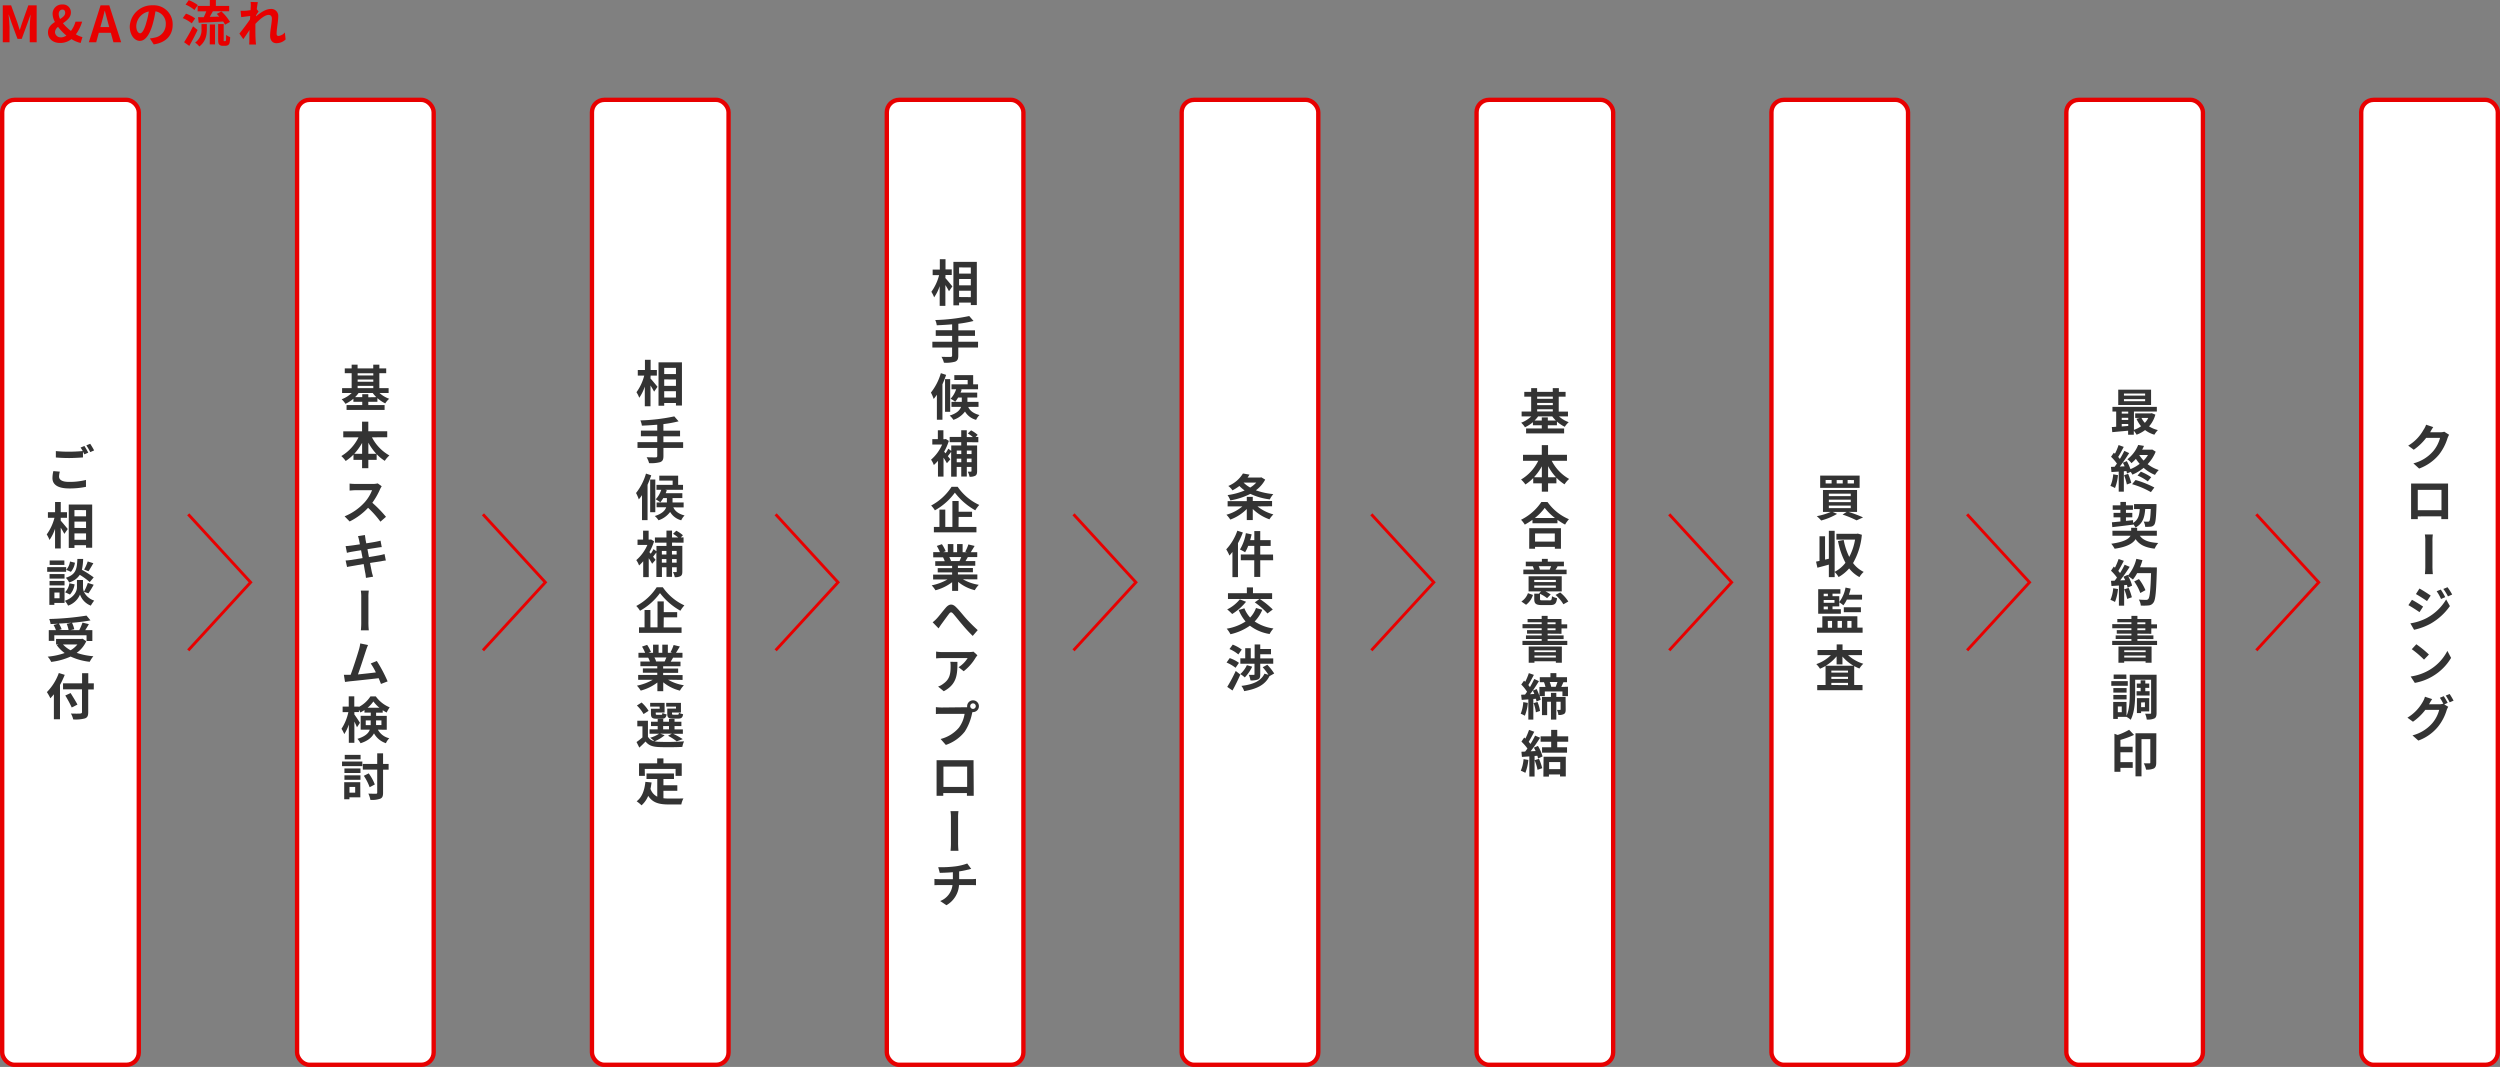 <svg xmlns="http://www.w3.org/2000/svg" width="900.62" height="384.37" viewBox="0 0 900.62 384.37"><rect x="0" y="0" width="900.62" height="384.37" fill="#808080" stroke="none"/><defs><style>.cls-1{fill:#e80000;}.cls-2,.cls-4{fill:none;stroke:#e80000;stroke-miterlimit:10;}.cls-2{stroke-width:1.05px;}.cls-3{fill:#fff;}.cls-4{stroke-width:1.57px;}.cls-5{fill:#333;}</style></defs><title>consulting_ill07</title><g id="レイヤー_2" data-name="レイヤー 2"><g id="レイヤー_1-2" data-name="レイヤー 1"><path class="cls-1" d="M1,1.91H4L6.26,8.14c.29.83.54,1.71.81,2.58h.09C7.45,9.85,7.68,9,8,8.14l2.21-6.23h3V15.23H10.71V9.67c0-1.26.2-3.12.32-4.37H11L9.88,8.43,7.83,14H6.3L4.23,8.43,3.16,5.29H3.09c.13,1.26.34,3.12.34,4.38v5.56H1Z"/><path class="cls-1" d="M29.05,15.48a10.79,10.79,0,0,1-3.31-1.4,6.45,6.45,0,0,1-4.09,1.4c-2.79,0-4.36-1.71-4.36-3.78,0-1.86,1.17-2.94,2.5-3.78A6.29,6.29,0,0,1,18.95,5a3.32,3.32,0,0,1,3.49-3.38,2.82,2.82,0,0,1,3.1,2.9c0,1.76-1.44,2.86-2.86,3.85a16.83,16.83,0,0,0,2.88,2.77A10.06,10.06,0,0,0,27.2,7.8h2.39a14.66,14.66,0,0,1-2.25,4.57,8.09,8.09,0,0,0,2.36,1Zm-7.08-2a3.61,3.61,0,0,0,1.94-.67,18.76,18.76,0,0,1-3-3.12,2.56,2.56,0,0,0-1.1,1.87A2,2,0,0,0,22,13.45Zm-.34-6.63c1-.63,1.85-1.28,1.85-2.25,0-.67-.31-1.15-1-1.15S21.15,4.05,21.15,5A4.15,4.15,0,0,0,21.63,6.82Z"/><path class="cls-1" d="M39.92,11.81H35.6l-.94,3.42H32L36.23,1.91h3.13l4.29,13.32H40.86Zm-.58-2.07-.4-1.46c-.41-1.39-.77-2.92-1.17-4.36h-.07c-.34,1.46-.74,3-1.13,4.36l-.4,1.46Z"/><path class="cls-1" d="M54,13.86c.68-.09,1.19-.18,1.66-.29A4.83,4.83,0,0,0,59.72,8.8,4.42,4.42,0,0,0,56,4.09a38.7,38.7,0,0,1-1.06,4.84c-1.06,3.6-2.61,5.8-4.56,5.8s-3.64-2.18-3.64-5.19A8,8,0,0,1,55,1.91a6.8,6.8,0,0,1,7.2,7c0,3.75-2.3,6.41-6.81,7.09Zm-1.39-5.4a28.6,28.6,0,0,0,1-4.32,5.59,5.59,0,0,0-4.52,5.17c0,1.8.72,2.68,1.39,2.68S51.91,10.88,52.63,8.46Z"/><path class="cls-1" d="M69.08,8.41a14,14,0,0,0-3.24-1.89L67,4.92A12.55,12.55,0,0,1,70.3,6.63Zm2.11,2.39c-.9,1.91-2,4-3,5.74l-1.87-1.33a57.29,57.29,0,0,0,3.22-5.74ZM70.05,3.6a12.39,12.39,0,0,0-3.19-1.94L68,.05a14.25,14.25,0,0,1,3.26,1.78Zm2.54,5.06h1.93v1.75c0,2-.31,4.52-2.72,6.34a6.3,6.3,0,0,0-1.51-1.4,5.6,5.6,0,0,0,2.3-5Zm3-6.52V0h2.18V2.14h4.79V4.05H76.7c-.38.7-.77,1.4-1.13,2C76.64,6.07,77.81,6,79,6c-.31-.32-.61-.67-.9-1l1.66-.88a17.31,17.31,0,0,1,3.1,3.78l-1.8,1a6.65,6.65,0,0,0-.67-1.15c-3.15.2-6.45.34-8.82.45l-.22-2,2.05,0c.31-.65.65-1.4.9-2.11H71.2V2.14Zm0,6.68h1.87V16H75.56Zm5.47,6a.33.33,0,0,0,.23-.07c.07,0,.11-.18.14-.47s0-.9.05-1.71a4.85,4.85,0,0,0,1.44.79,12.63,12.63,0,0,1-.22,2.11,1.35,1.35,0,0,1-.59.81,2.18,2.18,0,0,1-1,.23h-.92A1.77,1.77,0,0,1,79,16.08c-.29-.29-.41-.68-.41-1.89V8.66h2v5.58a1.57,1.57,0,0,0,0,.5.26.26,0,0,0,.2.09Z"/><path class="cls-1" d="M102.89,14.21a4.72,4.72,0,0,1-3.35,1.35c-1.33,0-2.23-1-2.23-2.7,0-1.95.63-4.56.63-6.18,0-.88-.45-1.31-1.19-1.31C95.42,5.37,93.47,7,92,8.61c0,.5,0,1,0,1.44,0,1.46,0,3,.11,4.63,0,.32.09,1,.13,1.37H89.78c0-.38.05-1,.05-1.31,0-1.39,0-2.41.07-3.93-.77,1.13-1.64,2.45-2.25,3.29l-1.41-2c1-1.22,2.81-3.6,3.82-5.1l.07-1.24-3.24.41-.22-2.29c.5,0,.92,0,1.55,0s1.3-.13,2.05-.23c0-.67.07-1.17.07-1.37A9.43,9.43,0,0,0,90.28.7l2.61.07c-.11.5-.25,1.42-.4,2.54l.67.85c-.23.31-.61.88-.92,1.35a2.59,2.59,0,0,1,0,.38c1.4-1.22,3.46-2.65,5.19-2.65a2.5,2.5,0,0,1,2.81,2.63c0,1.85-.59,4.46-.59,6.32,0,.47.23.77.68.77a3.59,3.59,0,0,0,2.29-1.26Z"/><polyline class="cls-2" points="67.81 185.28 90.29 209.78 67.81 234.28"/><polyline class="cls-2" points="173.98 185.28 196.46 209.78 173.98 234.28"/><polyline class="cls-2" points="279.42 185.28 301.9 209.78 279.42 234.28"/><polyline class="cls-2" points="386.73 185.28 409.21 209.78 386.73 234.28"/><polyline class="cls-2" points="494.03 185.28 516.52 209.78 494.03 234.28"/><polyline class="cls-2" points="601.34 185.28 623.82 209.78 601.34 234.28"/><polyline class="cls-2" points="708.65 185.28 731.13 209.78 708.65 234.28"/><polyline class="cls-2" points="812.83 185.28 835.31 209.78 812.83 234.28"/><rect class="cls-3" x="0.79" y="35.97" width="49.21" height="347.62" rx="4.46" ry="4.46"/><rect class="cls-4" x="0.79" y="35.97" width="49.21" height="347.62" rx="4.46" ry="4.46"/><path class="cls-5" d="M21.56,169.91a7.07,7.07,0,0,0-.29,1.76c0,1.1,1,1.93,3.56,1.93a24.33,24.33,0,0,0,6.14-.7l0,2.48a28.74,28.74,0,0,1-6.07.58c-4,0-6-1.33-6-3.73a11.16,11.16,0,0,1,.32-2.52Zm8.84-9.25a27.75,27.75,0,0,1,1.4,2.41l-1.42.61c-.14-.29-.31-.61-.49-1v2.11c-1.22.09-3.38.22-5,.22-1.84,0-3.35-.09-4.77-.2V162.5a44.4,44.4,0,0,0,4.75.22c1.67,0,3.58-.11,4.93-.23a11,11,0,0,0-.77-1.26Zm2.09-.79a26.94,26.94,0,0,1,1.42,2.39l-1.4.61a20.23,20.23,0,0,0-1.41-2.43Z"/><path class="cls-5" d="M21.88,187.58c.63.68,2.16,2.54,2.52,3l-1.22,1.75a25.8,25.8,0,0,0-1.3-2.23v7.49H19.83v-7.11a15.44,15.44,0,0,1-2,4.05,10.57,10.57,0,0,0-1-2,17.52,17.52,0,0,0,2.79-6H17.26v-2h2.58v-3.69h2.05v3.69h2.25v2H21.88Zm11.33-5.83v15.57H31v-.92H26.82v1H24.77V181.75Zm-6.39,2V186H31v-2.23Zm0,4.16v2.29H31v-2.29ZM31,194.46v-2.3H26.82v2.3Z"/><path class="cls-5" d="M23.83,206H17v-1.69h6.84Zm-.58,11.2H19.58v.7h-1.8v-6.14h5.47Zm0-8.75h-5.4v-1.64h5.4Zm-5.4.83h5.4v1.6h-5.4Zm5.35-5.76H17.89v-1.62h5.29Zm-3.6,9.94v2.07h1.85v-2.07Zm10.64-.25a6.15,6.15,0,0,0,3.69,3.15,16.89,16.89,0,0,0-1.22,1.82,6.66,6.66,0,0,1-3.89-4,7.17,7.17,0,0,1-4.29,4,9,9,0,0,0-1.17-1.75c3.44-1.21,4.36-3.57,4.36-4.77v-2.72h2.18v2.72a3.88,3.88,0,0,0,.34,1.51A19.51,19.51,0,0,0,31.64,210l2.11.65a35,35,0,0,1-1.89,3.1Zm-6.79.14A5.76,5.76,0,0,0,25,210.13l1.87.38a6.88,6.88,0,0,1-1.67,3.67Zm8.89-3.66a27,27,0,0,0-3.6-2.61,6.78,6.78,0,0,1-3.85,2.75,5.24,5.24,0,0,0-1.19-1.69c3.75-1.17,4-3.22,4.18-6.79h2.07a19,19,0,0,1-.45,3.92A37.42,37.42,0,0,1,33.75,208ZM27,202.72A6.42,6.42,0,0,1,25.54,206l-1.67-.72a5.82,5.82,0,0,0,1.35-3Zm6.63.18c-.59,1-1.24,2.14-1.75,2.9l-1.58-.61a15.8,15.8,0,0,0,1.3-2.93Z"/><path class="cls-5" d="M31.09,231a10.58,10.58,0,0,1-3.46,4.19,24.55,24.55,0,0,0,6,1.22,10.36,10.36,0,0,0-1.31,2,21.72,21.72,0,0,1-6.88-1.89,23.63,23.63,0,0,1-7,1.93,7.37,7.37,0,0,0-1.26-1.89,25.17,25.17,0,0,0,6.12-1.31,12.1,12.1,0,0,1-2.84-2.83l.59-.25h-.85v-2h9.09l.4-.09Zm-11.52-.13h-2V227h2.58a11.17,11.17,0,0,0-.85-1.85l1.6-.45c-.9.05-1.82.09-2.68.11a6.77,6.77,0,0,0-.49-1.82,100.7,100.7,0,0,0,13.43-1.22l1.44,1.73c-1.95.36-4.27.65-6.66.86a9.45,9.45,0,0,1,.81,2.32l-1.33.32h3.13a20.46,20.46,0,0,0,1.17-2.7l2.29.54c-.41.76-.88,1.49-1.3,2.16h2.56v3.91H31.18v-2.05H19.56Zm6.25-6.55c-1.51.14-3.08.25-4.61.32a10.2,10.2,0,0,1,1,2.05l-.94.27h3.44a10.79,10.79,0,0,0-.68-2.23Zm-3.13,7.85a10.49,10.49,0,0,0,2.74,2.09,8.93,8.93,0,0,0,2.45-2.09Z"/><path class="cls-5" d="M23.32,243.11a33,33,0,0,1-1.71,3.64v12.37h-2.2v-9c-.42.52-.85,1-1.26,1.44a17.48,17.48,0,0,0-1.26-2.23,18.84,18.84,0,0,0,4.3-6.88Zm10.46,5.26h-2v8.17c0,1.39-.32,1.94-1.19,2.27a12.82,12.82,0,0,1-4.21.36,8.51,8.51,0,0,0-.83-2.12c1.39.05,3,.05,3.38,0s.61-.14.61-.54v-8.17H22.71v-2.16h6.86v-3.67h2.23v3.67h2Zm-7.94,6.5a42.15,42.15,0,0,0-2.32-4.32l1.91-.88c.81,1.31,1.93,3.08,2.47,4.16Z"/><rect class="cls-3" x="107.02" y="35.97" width="49.21" height="347.62" rx="4.46" ry="4.46"/><rect class="cls-4" x="107.02" y="35.97" width="49.21" height="347.62" rx="4.46" ry="4.46"/><path class="cls-5" d="M136.7,141.57a10.56,10.56,0,0,0,3.51,2.09,7.36,7.36,0,0,0-1.42,1.66,12.15,12.15,0,0,1-2.83-1.89v1.33h-3.28v1.17h5.87v1.76h-13.7v-1.76h5.65v-1.17h-3.19v-1.12a12.47,12.47,0,0,1-2.86,1.84,8,8,0,0,0-1.37-1.64,10.87,10.87,0,0,0,3.64-2.27h-3.48v-1.75h3.44v-5.37h-2.48v-1.73h2.48v-1.35h2.14v1.35h5.64v-1.35h2.2v1.35h2.47v1.73h-2.47v5.37H140v1.75Zm-1.13,1.5a11.17,11.17,0,0,1-1.3-1.5h-5.08a11.09,11.09,0,0,1-1.28,1.5h2.59V142h2.18v1.12Zm-6.73-8.61v.79h5.64v-.79Zm0,3.06h5.64v-.79h-5.64Zm0,2.3h5.64V139h-5.64Z"/><path class="cls-5" d="M134,157.54a15.73,15.73,0,0,0,6.28,6.54,9.08,9.08,0,0,0-1.66,1.94,14.7,14.7,0,0,1-2.93-2.41v2.05h-3v3h-2.25v-3h-3.1v-1.89a16,16,0,0,1-2.81,2.3,10.59,10.59,0,0,0-1.57-1.78,16,16,0,0,0,6.19-6.75h-5.49v-2.16h6.77V151.9h2.25v3.47h6.82v2.16Zm-3.55,5.94v-3.92a21,21,0,0,1-2.83,3.92Zm5.11,0a20.1,20.1,0,0,1-2.86-4v4Z"/><path class="cls-5" d="M137.51,175.18a9.26,9.26,0,0,0-.61,1.1,26,26,0,0,1-2.77,4.84,45.2,45.2,0,0,1,4.92,5.06l-2,1.75a35.79,35.79,0,0,0-4.45-5,23.06,23.06,0,0,1-6.64,4.93L124.14,186a19.77,19.77,0,0,0,7.24-5.06,14.22,14.22,0,0,0,2.65-4.34h-6c-.74,0-1.71.11-2.09.13v-2.52a19.64,19.64,0,0,0,2.09.13h6.21a7.31,7.31,0,0,0,1.84-.2Z"/><path class="cls-5" d="M139,201.93c-.49,0-1.21.16-1.87.29-.85.13-2.29.34-3.83.59.29,1.44.52,2.65.63,3.19s.31,1.15.47,1.75l-2.56.43c-.09-.65-.13-1.26-.25-1.78s-.31-1.73-.58-3.21l-4.23.74c-.76.13-1.37.23-1.75.34l-.52-2.36a17.28,17.28,0,0,0,1.84-.18l4.27-.67-.54-2.83c-1.57.23-2.94.47-3.48.56s-1.1.23-1.62.36l-.47-2.43c.56,0,1.08-.07,1.62-.13s2-.27,3.53-.5l-.32-1.6c-.13-.52-.23-.94-.38-1.35l2.5-.4c.05.34.11.94.2,1.35,0,.25.14.85.29,1.64,1.5-.23,2.84-.45,3.48-.58s1.22-.25,1.66-.38l.43,2.32c-.4,0-1.1.13-1.64.2-.72.13-2.07.32-3.51.56l.54,2.83c1.58-.25,3-.5,3.82-.65s1.35-.31,1.8-.43Z"/><path class="cls-5" d="M130,227.07a26.22,26.22,0,0,0,.14-3.15c0-1.21,0-7.15,0-8.68a13.65,13.65,0,0,0-.16-2.47h2.88a15.08,15.08,0,0,0-.14,2.47c0,1.53,0,7.47,0,8.68a27.77,27.77,0,0,0,.14,3.15Z"/><path class="cls-5" d="M137.24,246.39c-.22-.59-.5-1.31-.83-2.07-2.88.34-8.25.92-10.46,1.13l-1.66.22-.41-2.57c.59,0,1.37,0,1.94,0l.49,0c1-2.63,2.54-7.47,3.06-9.31a14,14,0,0,0,.41-2l2.81.58a18.4,18.4,0,0,0-.76,2c-.58,1.73-2,6.23-2.88,8.59,2.14-.22,4.66-.49,6.45-.72a21.68,21.68,0,0,0-1.85-3.22l2.2-.9a51.46,51.46,0,0,1,3.89,7.35Z"/><path class="cls-5" d="M136.13,262.86a6.27,6.27,0,0,0,4.12,3.1,5.08,5.08,0,0,0-1.22,1.78,7.62,7.62,0,0,1-4.3-3.55c-.76,1.44-2.2,2.72-4.84,3.56a8.2,8.2,0,0,0-1.13-1.58c2.75-.86,4-2,4.46-3.31h-3.29v-5h3.64v-1.15H131.3v-.92a11.47,11.47,0,0,1-1.48.88,7.94,7.94,0,0,0-.52-1v.86h-1.64v.86c.49.63,1.75,2.56,2,3L128.6,262c-.2-.52-.56-1.3-.94-2.05v7.65h-2V261a14.44,14.44,0,0,1-1.64,3.46,10.61,10.61,0,0,0-1-1.91,17.78,17.78,0,0,0,2.48-6h-2.07v-2h2.2v-3.69h2v3.69h1.64v.13a11.15,11.15,0,0,0,4.18-3.8h1.94a11.39,11.39,0,0,0,5,3.94,12.17,12.17,0,0,0-1.1,1.87,14.36,14.36,0,0,1-1.42-.83v.88h-2.38v1.15h3.84v5Zm-2.59-1.64c0-.2,0-.41,0-.61v-1.08h-1.78v1.69Zm3.15-6.25a12.19,12.19,0,0,1-2.18-2.27,11.51,11.51,0,0,1-2.09,2.27Zm-1.21,4.55v1.13c0,.18,0,.38,0,.56h1.93v-1.69Z"/><path class="cls-5" d="M123.22,274.34h7.31V276h-7.31Zm6.59,12.89h-3.93v.7H124v-6.14h5.78Zm-5.73-10.39h5.78v1.64h-5.78Zm0,2.47h5.78v1.6h-5.78Zm5.82-5.76h-5.71v-1.62h5.71Zm-4,9.94v2.07h2.05v-2.07ZM140,277.26h-2v8.26c0,1.28-.23,1.87-1,2.21a9.13,9.13,0,0,1-3.56.43,9.29,9.29,0,0,0-.74-2.27c1.17.05,2.32.05,2.7.05s.49-.11.49-.45v-8.25h-5.19V275.2h5.19v-3.82H138v3.82h2Zm-6.84,6.34a18.53,18.53,0,0,0-2.09-4.12l1.76-.88a17.47,17.47,0,0,1,2.2,4Z"/><rect class="cls-3" x="213.25" y="35.97" width="49.21" height="347.62" rx="4.46" ry="4.46"/><rect class="cls-4" x="213.25" y="35.97" width="49.21" height="347.62" rx="4.46" ry="4.46"/><path class="cls-5" d="M234.34,136.35c.63.68,2.16,2.54,2.52,3l-1.22,1.75a25.8,25.8,0,0,0-1.3-2.23v7.49h-2.05v-7.11a15.44,15.44,0,0,1-2,4.05,10.57,10.57,0,0,0-1-2,17.52,17.52,0,0,0,2.79-6h-2.32v-2h2.58v-3.69h2.05v3.69h2.25v2h-2.25Zm11.33-5.83v15.57h-2.16v-.92h-4.23v1h-2.05V130.52Zm-6.39,2v2.23h4.23v-2.23Zm0,4.16V139h4.23v-2.29Zm4.23,6.54v-2.3h-4.23v2.3Z"/><path class="cls-5" d="M246.1,161.37H239v2.93c0,1.28-.32,1.84-1.17,2.18a12.23,12.23,0,0,1-4,.36,8.28,8.28,0,0,0-.88-2.12c1.33.05,2.84.05,3.24.05s.58-.14.58-.5v-2.9h-7.11v-2.09h7.11v-2.11h-5.89v-2.05h5.89V153c-1.87.16-3.76.27-5.53.34a7.2,7.2,0,0,0-.54-1.89A67,67,0,0,0,242.91,150l1.55,1.78a42.49,42.49,0,0,1-5.47,1v2.36h6v2.05h-6v2.11h7.11Z"/><path class="cls-5" d="M234.61,171.23c-.38,1.12-.83,2.29-1.33,3.4v12.75h-2v-9a17.78,17.78,0,0,1-1.15,1.53,14.78,14.78,0,0,0-1-2.3,20.4,20.4,0,0,0,3.58-7Zm1.46,13.29h-1.85V172.75h1.85Zm6.5-1.75c.47,1.08,1.51,2.27,4.05,2.93a5.77,5.77,0,0,0-1.21,1.73,6.52,6.52,0,0,1-4-3,8.46,8.46,0,0,1-4.18,3,6.65,6.65,0,0,0-1.35-1.53c2.65-.83,3.71-2,4.12-3.15h-3.46V181h3.71v-1.57h-1.31a11.91,11.91,0,0,1-1.06,1.53,12.32,12.32,0,0,0-1.66-1.08,9.49,9.49,0,0,0,2-3.42H236.5v-1.78h5.82v-1.55h-4.81v-1.76h6.79v3.31h1.76v1.78h-6.39l.54.13c-.11.36-.25.72-.4,1.08h6v1.76h-3.53V181h4v1.8Z"/><path class="cls-5" d="M242.1,195.48v1.17h3.71v9.25c0,.85-.14,1.35-.67,1.67a4,4,0,0,1-2.05.36,7,7,0,0,0-.65-1.84c.47,0,1,0,1.12,0s.23-.05.23-.25v-1.49H242.1v3.46h-2v-3.46h-1.64v3.51h-2V199c-.41.54-.83,1.1-1.19,1.55l.9,1.13-1.24,1.42a22.47,22.47,0,0,0-1.22-2v6.82h-2v-5.74a13.44,13.44,0,0,1-1.49,1.53,7.79,7.79,0,0,0-1-1.93,15.16,15.16,0,0,0,4-5.47h-3.55v-1.91h2v-3.22h2v3.22h.5l.38-.07,1.08.68a20.64,20.64,0,0,1-1.69,3.89l.49.59a12.5,12.5,0,0,0,1-1.67l1.06.79v-1.94h3.6v-1.17h-4.16v-1.89h4.16v-2.45h2v2.45h2.2a14.4,14.4,0,0,0-1.82-1.3l1.17-1.12a11.24,11.24,0,0,1,2.38,1.64l-.77.77h1v1.89Zm-3.67,3v1.28h1.64v-1.28Zm1.64,4.23v-1.3h-1.64v1.3Zm2-4.23v1.28h1.69v-1.28Zm1.69,4.23v-1.3H242.1v1.3Z"/><path class="cls-5" d="M238.77,211.55a19.15,19.15,0,0,0,7.78,6.54,11.66,11.66,0,0,0-1.44,1.93,24.08,24.08,0,0,1-7.35-6.36,22.32,22.32,0,0,1-7.2,6.37,9.05,9.05,0,0,0-1.35-1.73,19.86,19.86,0,0,0,7.36-6.75Zm.31,14.46h6.45V228H230.2V226h2v-6.25h2.11V226h2.56v-9.34h2.25v3.85h4.83v1.89h-4.83Z"/><path class="cls-5" d="M240.66,244.86a16.08,16.08,0,0,0,5.71,2,10.06,10.06,0,0,0-1.44,1.94,15.36,15.36,0,0,1-6-3V249h-2.11v-3.13a17.08,17.08,0,0,1-6,2.92,10,10,0,0,0-1.37-1.78,18.91,18.91,0,0,0,5.69-2.11H229.9v-1.76h6.88v-.79h-5.19v-1.55h5.19v-.81h-6.08v-1.67h3.42a8.1,8.1,0,0,0-.61-1.4l.22,0H230v-1.75h2.41a16,16,0,0,0-1.12-2.23l1.84-.63a13.61,13.61,0,0,1,1.37,2.54l-.88.32h1.64v-2.94h2v2.94h1.33v-2.94h2v2.94h1.6l-.65-.2a14.53,14.53,0,0,0,1.13-2.61l2.25.54c-.5.83-1,1.64-1.4,2.27h2.34v1.75h-3.39c-.29.52-.58,1-.85,1.44h3.53v1.67h-6.25v.81h5.4v1.55h-5.4v.79h7v1.76Zm-4.9-8a8.89,8.89,0,0,1,.61,1.39l-.31.05h3.37c.22-.43.43-1,.63-1.44Z"/><path class="cls-5" d="M239.44,264.87a13.09,13.09,0,0,1-3.64,2.18,7.31,7.31,0,0,0,1.48.18,87.25,87.25,0,0,0,9.15-.16,8.91,8.91,0,0,0-.63,2c-2.29.13-6.27.16-8.52.05s-3.64-.61-4.72-2c-.68.72-1.39,1.42-2.25,2.2l-1-2a27,27,0,0,0,2.13-1.67v-4h-1.85v-2h3.83v5.76a3.46,3.46,0,0,0,2.32,1.62,12.72,12.72,0,0,0-1.51-1.26,11.13,11.13,0,0,0,3.19-1.44H234v-1.58h2.93v-1.19h-2.41V260h2.41v-1h2v1H241v-1h2v1h2.47v1.57H243v1.19h3v1.58h-3.51a26.88,26.88,0,0,1,3.48,1.94l-2.18.79a18,18,0,0,0-3.13-2l1.37-.77h-4.2Zm-7.6-7.63a12.66,12.66,0,0,0-2.4-3.08l1.69-1.08a12.87,12.87,0,0,1,2.52,3Zm5.78-2.68h-3.4v-1.35h5.2v3.47h-3.19v.38c0,.38.07.45.54.45h1.39c.36,0,.43-.11.5-.7a4.2,4.2,0,0,0,1.48.54c-.18,1.22-.67,1.57-1.75,1.57H236.5c-1.58,0-2-.41-2-1.85v-1.75h3.15Zm1.28,8.19H241v-1.19H238.9Zm4.63-8.19H240v-1.35h5.31v3.47h-3.22V257c0,.4.09.47.54.47h1.46c.36,0,.43-.11.5-.72a4.6,4.6,0,0,0,1.5.54c-.18,1.24-.65,1.58-1.78,1.58h-1.93c-1.62,0-2-.41-2-1.85v-1.75h3.15Z"/><path class="cls-5" d="M239,287.57a18.55,18.55,0,0,0,2.05.11c1,0,3.94,0,5.15-.05a8,8,0,0,0-.76,2.18h-4.5c-3.33,0-5.8-.54-7.42-3.11a9.19,9.19,0,0,1-2.41,3.42,13.17,13.17,0,0,0-1.76-1.46c1.94-1.44,2.83-3.92,3.15-7l2.23.22c-.11.81-.23,1.57-.4,2.29a4.85,4.85,0,0,0,2.45,2.83v-6.36H232.9v-2h9.9v2H239v2.25h5v2h-5Zm-6.68-8.07h-2.11V275h6.54v-1.8H239V275h6.59v4.5h-2.21V277H232.27Z"/><rect class="cls-3" x="319.47" y="35.97" width="49.21" height="347.62" rx="4.46" ry="4.46"/><rect class="cls-4" x="319.47" y="35.97" width="49.21" height="347.62" rx="4.46" ry="4.46"/><path class="cls-5" d="M340.57,100.17c.63.68,2.16,2.54,2.52,3l-1.22,1.75a25.8,25.8,0,0,0-1.3-2.23v7.49h-2.05v-7.11a15.44,15.44,0,0,1-2,4.05,10.57,10.57,0,0,0-1-2,17.52,17.52,0,0,0,2.79-6h-2.32v-2h2.58V93.37h2.05v3.69h2.25v2h-2.25Zm11.33-5.83v15.57h-2.16V109h-4.23v1h-2.05V94.34Zm-6.39,2v2.23h4.23V96.35Zm0,4.16v2.29h4.23v-2.29Zm4.23,6.54v-2.3h-4.23V107Z"/><path class="cls-5" d="M352.33,125.19h-7.11v2.93c0,1.28-.32,1.84-1.17,2.18a12.23,12.23,0,0,1-4,.36,8.28,8.28,0,0,0-.88-2.12c1.33.05,2.84.05,3.24.05s.58-.14.58-.5v-2.9h-7.11V123.1H343V121H337.1v-2.05H343v-2.11c-1.87.16-3.76.27-5.53.34a7.2,7.2,0,0,0-.54-1.89,67,67,0,0,0,12.23-1.44l1.55,1.78a42.49,42.49,0,0,1-5.47,1v2.36h6V121h-6v2.11h7.11Z"/><path class="cls-5" d="M340.84,135.05c-.38,1.12-.83,2.29-1.33,3.4v12.75h-2v-9a17.78,17.78,0,0,1-1.15,1.53,14.78,14.78,0,0,0-1-2.3,20.4,20.4,0,0,0,3.58-7Zm1.46,13.29h-1.85V136.57h1.85Zm6.5-1.75c.47,1.08,1.51,2.27,4.05,2.93a5.77,5.77,0,0,0-1.21,1.73,6.52,6.52,0,0,1-4-3,8.46,8.46,0,0,1-4.18,3,6.65,6.65,0,0,0-1.35-1.53c2.65-.83,3.71-2,4.12-3.15h-3.46v-1.8h3.71v-1.57h-1.31a11.91,11.91,0,0,1-1.06,1.53,12.32,12.32,0,0,0-1.66-1.08,9.49,9.49,0,0,0,2-3.42h-1.67v-1.78h5.82v-1.55h-4.81v-1.76h6.79v3.31h1.76v1.78H345.9l.54.13c-.11.36-.25.72-.4,1.08h6v1.76h-3.53v1.57h4v1.8Z"/><path class="cls-5" d="M348.33,159.3v1.17H352v9.25c0,.85-.14,1.35-.67,1.67a4,4,0,0,1-2.05.36,7,7,0,0,0-.65-1.84c.47,0,1,0,1.12,0s.23-.05.23-.25V168.2h-1.69v3.46h-2V168.2h-1.64v3.51h-2v-8.93c-.41.54-.83,1.1-1.19,1.55l.9,1.13-1.24,1.42a22.47,22.47,0,0,0-1.22-2v6.82h-2V166a13.44,13.44,0,0,1-1.49,1.53,7.79,7.79,0,0,0-1-1.93,15.16,15.16,0,0,0,4-5.47h-3.55V158.2h2V155h2v3.22h.5l.38-.07,1.08.68a20.64,20.64,0,0,1-1.69,3.89l.49.59a12.5,12.5,0,0,0,1-1.67l1.06.79v-1.94h3.6V159.3h-4.16v-1.89h4.16V155h2v2.45h2.2a14.4,14.4,0,0,0-1.82-1.3l1.17-1.12a11.24,11.24,0,0,1,2.38,1.64l-.77.77h1v1.89Zm-3.67,3v1.28h1.64v-1.28Zm1.64,4.23v-1.3h-1.64v1.3Zm2-4.23v1.28H350v-1.28ZM350,166.5v-1.3h-1.69v1.3Z"/><path class="cls-5" d="M345,175.37a19.15,19.15,0,0,0,7.78,6.54,11.66,11.66,0,0,0-1.44,1.93,24.08,24.08,0,0,1-7.35-6.36,22.32,22.32,0,0,1-7.2,6.37,9.05,9.05,0,0,0-1.35-1.73,19.86,19.86,0,0,0,7.36-6.75Zm.31,14.46h6.45v1.94H336.43v-1.94h2v-6.25h2.11v6.25h2.56v-9.34h2.25v3.85h4.83v1.89h-4.83Z"/><path class="cls-5" d="M346.89,208.68a16.08,16.08,0,0,0,5.71,2,10.06,10.06,0,0,0-1.44,1.94,15.36,15.36,0,0,1-6-3v3.24H343v-3.13a17.08,17.08,0,0,1-6,2.92,10,10,0,0,0-1.37-1.78,18.91,18.91,0,0,0,5.69-2.11h-5.17v-1.76H343v-.79h-5.19v-1.55H343v-.81h-6.08v-1.67h3.42a8.1,8.1,0,0,0-.61-1.4l.22,0h-3.76V198.9h2.41a16,16,0,0,0-1.12-2.23l1.84-.63a13.61,13.61,0,0,1,1.37,2.54l-.88.32h1.64V196h2v2.94h1.33V196h2v2.94h1.6l-.65-.2a14.53,14.53,0,0,0,1.13-2.61l2.25.54c-.5.83-1,1.64-1.4,2.27h2.34v1.75h-3.39c-.29.52-.58,1-.85,1.44h3.53v1.67h-6.25v.81h5.4v1.55h-5.4v.79h7v1.76Zm-4.9-8a8.89,8.89,0,0,1,.61,1.39l-.31.05h3.37c.22-.43.43-1,.63-1.44Z"/><path class="cls-5" d="M337.49,222.8c.79-.83,2.14-2.63,3.22-3.87,1.21-1.4,2.36-1.51,3.64-.27s2.58,2.94,3.6,4.07a59.32,59.32,0,0,0,4.27,4.27l-1.8,2.09a52.76,52.76,0,0,1-3.85-4.18c-1.1-1.26-2.38-2.93-3.21-3.85-.63-.67-.94-.59-1.46.05-.68.88-1.93,2.61-2.67,3.62-.4.54-.79,1.17-1.12,1.64l-2.12-2.2A11.45,11.45,0,0,0,337.49,222.8Z"/><path class="cls-5" d="M352.11,236.07a10.59,10.59,0,0,0-.67.9,17.55,17.55,0,0,1-4.27,4.84l-1.84-1.46a10.33,10.33,0,0,0,3.26-3.28h-9.22c-.72,0-1.3.05-2.14.11v-2.45a13.91,13.91,0,0,0,2.14.18h9.54a10.75,10.75,0,0,0,1.8-.14Zm-7.2,2.38c0,4.39-.09,8-4.92,10.57l-2.05-1.69a6,6,0,0,0,1.87-1c2.25-1.57,2.65-3.42,2.65-6.34a9.66,9.66,0,0,0-.11-1.58Z"/><path class="cls-5" d="M347.47,254.79a9.28,9.28,0,0,0,.94,0,2.6,2.6,0,0,1,0-.38,2.12,2.12,0,1,1,2.12,2.12,1.07,1.07,0,0,1-.23,0c0,.18-.09.36-.13.52a18.76,18.76,0,0,1-2.61,6.5,14.64,14.64,0,0,1-6.82,4.81l-1.89-2.14a12.76,12.76,0,0,0,6.57-4.05,11.11,11.11,0,0,0,2.07-5h-8.23c-.81,0-1.64,0-2.11.07v-2.5a19.64,19.64,0,0,0,2.11.14Zm4.05-.41a1,1,0,0,0-1-1,1,1,0,0,0-1,1,1,1,0,0,0,1,1A1,1,0,0,0,351.52,254.38Z"/><path class="cls-5" d="M350.78,284.24c0,.7,0,2.4,0,2.45h-2.45l0-1h-8.52l0,1h-2.41c0-.07,0-1.62,0-2.47V275.6c0-.52,0-1.22,0-1.73l1.85,0h9.72c.45,0,1.1,0,1.75,0,0,.52,0,1.15,0,1.71Zm-10.91-8.08v7.33h8.54v-7.33Z"/><path class="cls-5" d="M342.43,306.51a26,26,0,0,0,.14-3.15c0-1.21,0-7.15,0-8.68a13.57,13.57,0,0,0-.16-2.47h2.88a15.18,15.18,0,0,0-.14,2.47c0,1.53,0,7.47,0,8.68a27.77,27.77,0,0,0,.14,3.15Z"/><path class="cls-5" d="M350,316.71c.4,0,1.22-.05,1.6-.09v2.27c-.47,0-1.06-.05-1.55-.05h-4.56a9,9,0,0,1-4.54,7.26l-2.25-1.51a7,7,0,0,0,4.43-5.74h-4.84c-.56,0-1.21,0-1.66.05v-2.27a14.79,14.79,0,0,0,1.64.09h5v-2.5c-1.69.14-3.51.2-4.72.23l-.56-2.05a40.77,40.77,0,0,0,6-.27,19.18,19.18,0,0,0,4.45-1.06l1.44,1.94c-.59.14-1,.27-1.35.32a27.89,27.89,0,0,1-3,.59v2.79Z"/><rect class="cls-3" x="425.7" y="35.97" width="49.21" height="347.62" rx="4.46" ry="4.46"/><rect class="cls-4" x="425.7" y="35.97" width="49.21" height="347.62" rx="4.46" ry="4.46"/><path class="cls-5" d="M453,182.43a15.6,15.6,0,0,0,5.73,2.88,10.12,10.12,0,0,0-1.42,1.78,16.33,16.33,0,0,1-6-3.73v4h-2.16v-4a16,16,0,0,1-5.94,3.82,10.75,10.75,0,0,0-1.39-1.75,15.14,15.14,0,0,0,5.74-3h-5.31v-1.89h6.9V179h2.16v1.49h6.95v1.89Zm2.79-9.65a11.54,11.54,0,0,1-3.37,3.85A25.8,25.8,0,0,0,458.7,178a10,10,0,0,0-1.26,1.91,22.94,22.94,0,0,1-7-2,25.23,25.23,0,0,1-7.22,2.36,8.75,8.75,0,0,0-1-1.91,24.27,24.27,0,0,0,6.16-1.67,13.55,13.55,0,0,1-1.89-1.62,18.34,18.34,0,0,1-2.49,1.58,7,7,0,0,0-1.51-1.58,11.19,11.19,0,0,0,5.28-4.5l2.36.41c-.22.36-.45.72-.7,1.06H454l.38-.09ZM448,173.86a10.65,10.65,0,0,0,2.38,1.78,9.75,9.75,0,0,0,2.18-1.78Z"/><path class="cls-5" d="M447.74,191.83a30.47,30.47,0,0,1-1.76,3.83V207.9h-2v-9.06c-.36.45-.72.9-1.08,1.3a14.71,14.71,0,0,0-1.15-2.23,19.09,19.09,0,0,0,4-6.73Zm10.91,10H454v6h-2.16v-6H447v-2.09h4.86v-3.1h-2.2a12.67,12.67,0,0,1-1.12,2.32,13.6,13.6,0,0,0-1.85-1,16.53,16.53,0,0,0,2.13-5.89l2.07.43c-.14.7-.32,1.39-.52,2.07h1.5v-3.26H454v3.26h3.76v2.09H454v3.1h4.61Z"/><path class="cls-5" d="M454.74,219.67a13.35,13.35,0,0,1-2.75,4.21,15.7,15.7,0,0,0,6.77,2.52,9.68,9.68,0,0,0-1.39,2,15.55,15.55,0,0,1-7.09-3,19.68,19.68,0,0,1-7,3.08,11.56,11.56,0,0,0-1.35-2,17.83,17.83,0,0,0,6.79-2.59,15.43,15.43,0,0,1-2.48-4.14l2.05-.61a10.71,10.71,0,0,0,2.07,3.33,9.93,9.93,0,0,0,2.11-3.44Zm-5.85-2.88a20.16,20.16,0,0,1-5,4.41,17.51,17.51,0,0,0-1.8-1.66,13.8,13.8,0,0,0,4.55-3.62Zm4.84-1H442.37V213.7h6.81v-2.09h2.2v2.09h6.9v2.09h-4.43a29.46,29.46,0,0,1,4.66,3.78L456.6,221a27.45,27.45,0,0,0-4.57-4Z"/><path class="cls-5" d="M445.11,240.57a14,14,0,0,0-3.24-1.89l1.13-1.6a12.57,12.57,0,0,1,3.33,1.71Zm-3,6.88a55.79,55.79,0,0,0,3.06-5.74l1.66,1.31c-.85,1.91-1.85,4-2.83,5.73Zm4-11.69a12.38,12.38,0,0,0-3.19-1.94l1.17-1.6a14.22,14.22,0,0,1,3.26,1.78Zm5,4.41a14.64,14.64,0,0,1-2.68,3.87,10,10,0,0,0-1.62-1.21,9.79,9.79,0,0,0,2.38-3.21Zm-2.52-3v-3.66h2v3.66h1.39v-5H454v1.64h3.87v1.89H454v1.49h4.68v1.93H454v3.83c0,1-.16,1.53-.83,1.84a6.74,6.74,0,0,1-2.7.32,8.15,8.15,0,0,0-.58-2c.7,0,1.49,0,1.75,0s.29,0,.29-.25v-3.76h-5.1v-1.93Zm8.73,6.41c-1.58,3.19-4.61,4.63-9.11,5.4a5.91,5.91,0,0,0-1-1.89c4.12-.5,7-1.66,8.32-4.41l1.42.41a20.51,20.51,0,0,0-2.07-2.72l1.67-.9a20.13,20.13,0,0,1,2.48,3.15Z"/><rect class="cls-3" x="531.93" y="35.97" width="49.21" height="347.62" rx="4.46" ry="4.46"/><rect class="cls-4" x="531.93" y="35.97" width="49.21" height="347.62" rx="4.46" ry="4.46"/><path class="cls-5" d="M561.62,150a10.6,10.6,0,0,0,3.51,2.09,7.38,7.38,0,0,0-1.42,1.66,12.12,12.12,0,0,1-2.83-1.89v1.33H557.6v1.17h5.87v1.76h-13.7v-1.76h5.65V153.2h-3.19v-1.12a12.44,12.44,0,0,1-2.86,1.84,8,8,0,0,0-1.37-1.64,10.88,10.88,0,0,0,3.64-2.27h-3.48v-1.75h3.44V142.9h-2.48v-1.73h2.48v-1.35h2.14v1.35h5.64v-1.35h2.2v1.35H564v1.73h-2.47v5.37h3.33V150Zm-1.13,1.49a11.23,11.23,0,0,1-1.3-1.49h-5.08a11.14,11.14,0,0,1-1.28,1.49h2.59v-1.12h2.18v1.12Zm-6.73-8.61v.79h5.64v-.79Zm0,3.06h5.64v-.79h-5.64Zm0,2.3h5.64v-.81h-5.64Z"/><path class="cls-5" d="M559,166a15.73,15.73,0,0,0,6.28,6.54,9.08,9.08,0,0,0-1.66,1.94,14.7,14.7,0,0,1-2.93-2.41v2.05h-3v3h-2.25v-3h-3.1v-1.89a16,16,0,0,1-2.81,2.3,10.59,10.59,0,0,0-1.57-1.78,16,16,0,0,0,6.19-6.75h-5.49v-2.16h6.77v-3.47h2.25v3.47h6.82V166Zm-3.55,5.94V168a21,21,0,0,1-2.83,3.92Zm5.11,0a20.1,20.1,0,0,1-2.86-4v4Z"/><path class="cls-5" d="M557.5,180.86a18.09,18.09,0,0,0,7.71,6.19,10.56,10.56,0,0,0-1.39,1.93,21.59,21.59,0,0,1-2.75-1.71v1.24h-9v-1.26A25.17,25.17,0,0,1,549.3,189a8.75,8.75,0,0,0-1.35-1.75,19.07,19.07,0,0,0,7.33-6.41Zm-6.59,9.43h11.42v7.38h-2.2V197H553v.67h-2.11Zm9.27-3.67a19.75,19.75,0,0,1-3.69-3.66,18.4,18.4,0,0,1-3.58,3.66ZM553,192.19v2.93h7.11v-2.93Z"/><path class="cls-5" d="M548.08,216.69a6,6,0,0,0,2.36-3l1.8.63a6.87,6.87,0,0,1-2.48,3.55Zm16.28-9.83H548.78V205.2h3.85a11,11,0,0,0-.45-1.21l.09,0h-2.61v-1.66h5.8v-1h2.12v1h5.82V204h-2.54l.27.05c-.27.47-.54.85-.76,1.17h4Zm-6.12,9.42c.67,0,.77-.2.86-1.48a5.76,5.76,0,0,0,1.82.68c-.23,2-.81,2.5-2.48,2.5h-2.9c-2.27,0-2.83-.52-2.83-2.23v-1.89h1.94l-.22-.09.74-.72h-4.5V207.6h11.94v5.46h-5.85a11.49,11.49,0,0,1,1.87,1.1l-1.3,1.33a11.25,11.25,0,0,0-2.54-1.55v1.8c0,.49.14.54,1,.54Zm-5.53-6.59h7.78v-.77h-7.78Zm0,2.05h7.78v-.81h-7.78Zm1.62-7.76a11,11,0,0,1,.43,1.17l-.23.05h4l-.25-.05c.16-.34.38-.79.52-1.17Zm7.72,9.45a13.22,13.22,0,0,1,2.93,3.26l-1.76,1a14.9,14.9,0,0,0-2.83-3.37Z"/><path class="cls-5" d="M557.53,228.28v.63h5.76v1.3h-5.76v.65h7.08v1.5H548.46v-1.5h6.93v-.65h-5.67v-1.3h5.67v-.63h-5.28V227h5.28v-.68h-6.91v-1.48h6.91v-.67h-5.08V223h5.08v-1.13h2.14V223h5v1.91h2.05v1.48h-2.05v1.93Zm-6.82,4.63h11.94v5.83h-2.16v-.52h-7.71v.54h-2.07Zm2.07,1.37v.65h7.71v-.65Zm7.71,2.59v-.7h-7.71v.7Zm-3-12h2.9v-.67h-2.9Zm0,2.16h2.9v-.68h-2.9Z"/><path class="cls-5" d="M550.4,253.21a15.75,15.75,0,0,1-1.08,4.63,9.52,9.52,0,0,0-1.49-.72,13.1,13.1,0,0,0,.92-4.18Zm14.46-5.82v3.38h-2v-1.66h-6.34v1.66h-1.84a10.26,10.26,0,0,1,.34,1.31l-1.49.65a10.1,10.1,0,0,0-.23-1l-.92.07v7.44h-1.8v-7.29l-2.38.18-.22-1.85,1.42-.07c.23-.32.49-.68.72-1a15.22,15.22,0,0,0-2.09-2.61l1-1.39c.14.13.29.27.43.41a22.31,22.31,0,0,0,1.3-3.13l1.82.63c-.65,1.24-1.39,2.67-2,3.67.22.25.41.5.58.74.59-1,1.13-2.05,1.55-2.93l1.69.77c-.67,1.1-1.44,2.3-2.23,3.44l1.4-.58a16.56,16.56,0,0,1,1,2.47v-3.24h2.18a10.52,10.52,0,0,0-.54-1.71l.07,0h-1.57v-1.78h3.83v-1.48h2.14v1.48h3.83v1.78h-1.28l-.79,1.73ZM552.72,250a11.23,11.23,0,0,0-.54-1.24c-.32.47-.63.92-1,1.33Zm1.15,2.88a12.82,12.82,0,0,1,.92,3.24l-1.49.49a13.31,13.31,0,0,0-.83-3.31Zm10.17,2.7c0,.81-.11,1.33-.63,1.64a3.67,3.67,0,0,1-2,.34,6.57,6.57,0,0,0-.52-1.82,10.43,10.43,0,0,0,1.1,0c.16,0,.22-.05.22-.2v-2.74h-1.55v6.43h-1.93v-6.43h-1.37v4.83h-1.87v-6.55h3.24v-1.48h1.93v1.48H564Zm-5.76-9.9a10.94,10.94,0,0,1,.54,1.73h1.62c.22-.52.45-1.17.63-1.73Z"/><path class="cls-5" d="M550.58,273.77a16.66,16.66,0,0,1-1.08,4.65,10.57,10.57,0,0,0-1.64-.77,13.07,13.07,0,0,0,1-4.18Zm3.46-5.06a14.68,14.68,0,0,1,1.66,3.8l-1.62.76c-.05-.29-.14-.61-.25-1l-1,.07v7.4h-1.89V272.5c-1,.05-1.87.13-2.67.18l-.18-1.87,1.33-.05c.27-.34.56-.72.83-1.12a16.91,16.91,0,0,0-2.16-2.47l1-1.48.43.38a23.89,23.89,0,0,0,1.31-3.13l1.89.67c-.65,1.24-1.39,2.63-2,3.64.23.25.45.52.63.76a28.25,28.25,0,0,0,1.66-3l1.82.76a57.81,57.81,0,0,1-3.44,4.88l1.82-.09c-.2-.41-.42-.85-.63-1.22Zm.38,4.65a20.6,20.6,0,0,1,1.17,3.38l-1.69.59a18.29,18.29,0,0,0-1.06-3.47Zm6.57-6.16v2h3.53v1.94h-9v-1.94h3.29v-2H555v-1.94h3.8v-2.32H561v2.32h3.94v1.94Zm-4.92,5.42h8v7.09h-2.07V279h-4v.76h-2Zm2,1.91v2.54h4v-2.54Z"/><rect class="cls-3" x="638.16" y="35.97" width="49.21" height="347.62" rx="4.46" ry="4.46"/><rect class="cls-4" x="638.16" y="35.97" width="49.21" height="347.62" rx="4.46" ry="4.46"/><path class="cls-5" d="M665.92,184.4c1.91.61,4,1.4,5.24,2l-2.32,1.06a38.55,38.55,0,0,0-5.06-2.09l1.46-.94h-5l1.57.7a22.7,22.7,0,0,1-5.74,2.38,14.37,14.37,0,0,0-1.58-1.57,21.89,21.89,0,0,0,5-1.51h-2.77v-7.9H669v7.9Zm4-8.64H655.71v-4.43h14.22Zm-10.08-2.83h-2.16v1.24h2.16Zm-1,5.8h7.89v-.88h-7.89Zm0,2.16h7.89V180h-7.89Zm0,2.16h7.89v-.9h-7.89Zm5-10.12h-2.18v1.24h2.18Zm4.05,0H665.6v1.24h2.27Z"/><path class="cls-5" d="M670.73,192.65a24.75,24.75,0,0,1-3.17,10.19,10.46,10.46,0,0,0,3.83,3.19,7.74,7.74,0,0,0-1.53,1.87,12,12,0,0,1-3.71-3.13,14.35,14.35,0,0,1-3.8,3.11,8.15,8.15,0,0,0-1.42-1.82v1.84h-2.09v-4.5c-1.44.41-2.9.79-4.12,1.12l-.49-2.2,1.24-.25v-8.88h2v8.41l1.37-.32V191.21h2.09V206a11.52,11.52,0,0,0,3.89-3.26,27.41,27.41,0,0,1-2.68-7.83l2.05-.38a23,23,0,0,0,2,6.1,20.79,20.79,0,0,0,2.09-6.23h-6.72v-2.11h7.35l.36-.07Z"/><path class="cls-5" d="M671,226.1v1.84H654.58V226.1h1.91V222h12.62v4.09Zm-7.83-5H655v-8.84h8v1.62h-2.84v.9h2.43v2.11a12.05,12.05,0,0,0,2.25-5.22l1.85.38a17.22,17.22,0,0,1-.63,2.2h4.74V216h-5.47a11.28,11.28,0,0,1-1.26,2.07,11.07,11.07,0,0,0-1.48-1.1v1.49h-2.43v1h3Zm-6.19-7.22v.9h1.51v-.9Zm3.89,2.27h-3.89v1h3.89Zm-3.89,3.35h1.51v-1h-1.51Zm1.51,6.63H660v-2.43h-1.55Zm3.49-2.43v2.43h1.57v-2.43Zm2.25-3.15v-1.78h6.16v1.78Zm1.26,3.15v2.43H667v-2.43Z"/><path class="cls-5" d="M665.74,236a14.43,14.43,0,0,0,5.51,3.12,8.12,8.12,0,0,0-1.39,1.71,12.8,12.8,0,0,1-1.89-.88v6.82h3v1.87H654.65v-1.87h3v-6.86a15.27,15.27,0,0,1-2,1,8.91,8.91,0,0,0-1.33-1.66A14.05,14.05,0,0,0,659.6,236h-4.84v-1.85h6.9v-2h2.11v2h7V236Zm2,3.83a15,15,0,0,1-4-3.31v2.83h-2.11v-2.9a15.07,15.07,0,0,1-3.91,3.38Zm-2,1.75h-6v.72h6Zm-6,3h6v-.76h-6Zm6,2.23V246h-6v.76Z"/><rect class="cls-3" x="744.39" y="35.97" width="49.21" height="347.62" rx="4.46" ry="4.46"/><rect class="cls-4" x="744.39" y="35.97" width="49.21" height="347.62" rx="4.46" ry="4.46"/><path class="cls-5" d="M776.47,149.37a10.73,10.73,0,0,1-2.27,4.23,10.08,10.08,0,0,0,3.17,1.33,8.86,8.86,0,0,0-1.26,1.67,10.09,10.09,0,0,1-3.35-1.67,11.73,11.73,0,0,1-3.06,1.67,8,8,0,0,0-1-1.44v1.46h-2.05v-1.46l-5.71.52-.16-1.84c.47,0,1-.05,1.57-.11v-5.47H761v-1.69h16v1.69h-8.25v6.59a9.26,9.26,0,0,0,2.56-1.3,11,11,0,0,1-1.64-2.67l1.19-.32H769.2v-1.64h5.6l.36-.07Zm-1.55-3.46H763.09v-5.53h11.83Zm-10.57,2.36V149h2.34v-.72Zm0,3h2.34v-.76h-2.34Zm0,2.36c.76-.05,1.55-.11,2.34-.18v-.7h-2.34Zm8.43-11.85h-7.63v.74h7.63Zm0,2h-7.63v.76h7.63Zm-1.31,6.79a7,7,0,0,0,1.21,1.76,7.54,7.54,0,0,0,1.22-1.76Z"/><path class="cls-5" d="M763,171.17a16.66,16.66,0,0,1-1.08,4.65,10.61,10.61,0,0,0-1.64-.77,13.07,13.07,0,0,0,1-4.18Zm13.58-8.46a14.12,14.12,0,0,1-2.9,4.5,13.35,13.35,0,0,0,4,2.12,8.94,8.94,0,0,0-1.35,1.75,14,14,0,0,1-4.09-2.54,16.31,16.31,0,0,1-4.05,2.45,5.48,5.48,0,0,0-.63-1l-1.31.59c-.05-.27-.13-.56-.22-.88l-.92.07v7.36h-1.85v-7.24l-2.61.16-.18-1.85,1.3-.05c.27-.34.56-.74.85-1.15a17.57,17.57,0,0,0-2.12-2.45l1-1.46.41.36a22.93,22.93,0,0,0,1.31-3.13l1.85.68c-.65,1.22-1.37,2.63-2,3.62.22.25.43.49.61.72a33.24,33.24,0,0,0,1.6-2.92l1.75.81c-1,1.57-2.23,3.38-3.37,4.84l1.73-.07c-.2-.45-.41-.9-.63-1.3l1.42-.59a17.92,17.92,0,0,1,1.31,2.9,14.52,14.52,0,0,0,3.33-1.91,14.89,14.89,0,0,1-1.37-1.8,14.64,14.64,0,0,1-1.6,1.55,6,6,0,0,0-1.48-1.39,12.27,12.27,0,0,0,3.91-5.17l2.09.34c-.2.45-.41.92-.67,1.37H775l.32-.07Zm-9.92,8a19.86,19.86,0,0,1,1.12,3.24l-1.58.58a21.32,21.32,0,0,0-1-3.35Zm2.67,2.21a35.55,35.55,0,0,1,6.77,2.7l-1.24,1.67a30.06,30.06,0,0,0-6.77-2.86Zm1.91-3a18.49,18.49,0,0,1,3.73,2l-1.24,1.5a16.24,16.24,0,0,0-3.69-2.11Zm-.58-6a12.52,12.52,0,0,0,1.57,2,11.13,11.13,0,0,0,1.57-2Z"/><path class="cls-5" d="M770.87,193c1.19,1.66,3.28,2.41,6.63,2.61a9,9,0,0,0-1.3,2.05c-3.42-.42-5.49-1.42-6.86-3.44-.88,1.48-3,2.81-7.54,3.46a11.39,11.39,0,0,0-1.22-1.8c4.61-.63,6.34-1.75,6.93-2.88H761v-1.8h6.75v-1.06h2.16v1.06H777V193Zm-10.06-4.84,3.06-.29v-1.5H761.4v-1.6h2.47v-1.12H761.1v-1.6h2.77v-1.22h2v1.22h2.52v1.6h-2.52v1.12h2.29v1.6h-2.29v1.28l2.56-.27,0,1c1.84-1.08,2.27-2.74,2.41-5h-2.05v-1.8h8.08s0,.58,0,.81c-.16,4.32-.34,6-.81,6.64a1.71,1.71,0,0,1-1.26.7,15.73,15.73,0,0,1-2,.07,4.37,4.37,0,0,0-.56-1.91c.65.05,1.22.05,1.49.05a.63.63,0,0,0,.56-.22c.25-.31.4-1.46.52-4.36h-2c-.22,3-.88,5.28-3.49,6.68a5.25,5.25,0,0,0-.9-1.24V189c-2.65.34-5.44.67-7.47.9Z"/><path class="cls-5" d="M763,212.21a16.66,16.66,0,0,1-1.08,4.65,10.61,10.61,0,0,0-1.64-.77,13.07,13.07,0,0,0,1-4.18Zm14-7.8s0,.72,0,1c-.23,7.89-.49,10.73-1.24,11.69a2.23,2.23,0,0,1-1.73,1,17.13,17.13,0,0,1-2.81.05,5.1,5.1,0,0,0-.72-2.16c1.13.11,2.16.11,2.65.11a.89.89,0,0,0,.76-.31c.54-.56.81-3.19,1-9.33h-5a14.81,14.81,0,0,1-1.53,2.32,13.78,13.78,0,0,0-1.69-1.19,14.37,14.37,0,0,1,1.4,3.37l-1.62.76a9.9,9.9,0,0,0-.25-1l-1,.07v7.4h-1.89v-7.26l-2.67.18-.18-1.87,1.33-.05c.27-.34.56-.72.83-1.12a17,17,0,0,0-2.16-2.47l1-1.48.43.38a21.6,21.6,0,0,0,1.31-3.13l1.89.67c-.65,1.24-1.39,2.63-2,3.64.23.25.45.52.63.76a28.25,28.25,0,0,0,1.66-3l1.82.76a57.81,57.81,0,0,1-3.44,4.88l1.82-.07c-.2-.43-.41-.86-.63-1.24l1.51-.67.13.22a14.33,14.33,0,0,0,3-6l2.2.47a20.76,20.76,0,0,1-.88,2.57Zm-10.17,7.38a20.6,20.6,0,0,1,1.17,3.38l-1.69.59a18.29,18.29,0,0,0-1.06-3.47Zm4.21,1.84a17.06,17.06,0,0,0-2.2-4.16l1.71-.86a17,17,0,0,1,2.34,4Z"/><path class="cls-5" d="M770,228.28v.63h5.76v1.3H770v.65h7.08v1.5H760.91v-1.5h6.93v-.65h-5.67v-1.3h5.67v-.63h-5.28V227h5.28v-.68h-6.91v-1.48h6.91v-.67h-5.08V223h5.08v-1.13H770V223h5v1.91h2.05v1.48H775v1.93Zm-6.82,4.63H775.1v5.83h-2.16v-.52h-7.71v.54h-2.07Zm2.07,1.37v.65h7.71v-.65Zm7.71,2.59v-.7h-7.71v.7Zm-3-12h2.9v-.67H770Zm0,2.16h2.9v-.68H770Z"/><path class="cls-5" d="M766.53,247.07h-5.94v-1.69h5.94Zm10.37,9.74c0,1-.16,1.66-.77,2a5.73,5.73,0,0,1-2.77.4,7.43,7.43,0,0,0-.59-2.09c.74,0,1.57,0,1.84,0s.32-.07.32-.34V244.87h-5.74v4.88c0,2.86-.22,7-1.62,9.56a6.73,6.73,0,0,0-1.5-1.06h-3.13V259h-1.66v-6.14h4.79v5c1.08-2.34,1.17-5.6,1.17-8.08v-6.7h9.67Zm-10.8-7.29h-4.77v-1.64h4.77Zm-4.77.83h4.77v1.6h-4.77Zm4.72-5.76h-4.61V243H766Zm-1.69,9.92h-1.42v2.07h1.42Zm6.81-5.49v-1.22h-1.39v-1.55h1.39v-1.17h1.67v1.17h1.42v1.55h-1.42V249h1.55v1.57H769.7V249Zm.16,7.26v.61h-1.51V251.5h4.43v4.77Zm0-3.22v1.69h1.37V253Z"/><path class="cls-5" d="M768.78,264.75a34.2,34.2,0,0,1-4.9,1.8V269h4.39V271h-4.39v3.55h4.43v2.07h-4.43v1.42h-2.16v-13.7l1.17.43a22.77,22.77,0,0,0,4.12-1.87Zm8,10c0,1-.2,1.71-.86,2.09a5.93,5.93,0,0,1-2.81.41,7.67,7.67,0,0,0-.81-2.25c.83,0,1.69,0,2,0s.34-.11.34-.34v-8.39h-3.17v13.41h-2.16V264.15h7.51Z"/><rect class="cls-3" x="850.62" y="35.97" width="49.21" height="347.62" rx="4.46" ry="4.46"/><rect class="cls-4" x="850.62" y="35.97" width="49.21" height="347.62" rx="4.46" ry="4.46"/><path class="cls-5" d="M882.29,156.63a6.77,6.77,0,0,0-.59,1.26,18.31,18.31,0,0,1-3.08,5.91,16.85,16.85,0,0,1-7.13,5l-2.07-1.87a14,14,0,0,0,7.11-4.37,12.43,12.43,0,0,0,2.5-4.83h-5a19.6,19.6,0,0,1-4.48,4.29l-2-1.48a15.27,15.27,0,0,0,5.51-5.69A7.67,7.67,0,0,0,874,153l2.57.86a19.77,19.77,0,0,0-1.08,1.8l0,.07h3.53a5.54,5.54,0,0,0,1.53-.2Z"/><path class="cls-5" d="M881.93,184.57c0,.7,0,2.4,0,2.45h-2.45l0-1H871l0,1h-2.41c0-.07,0-1.62,0-2.47v-8.62c0-.52,0-1.22,0-1.73l1.85,0h9.72c.45,0,1.1,0,1.75,0,0,.52,0,1.15,0,1.71ZM871,176.48v7.33h8.54v-7.33Z"/><path class="cls-5" d="M873.57,206.83a26.22,26.22,0,0,0,.14-3.15c0-1.21,0-7.15,0-8.68a13.65,13.65,0,0,0-.16-2.47h2.88a15.08,15.08,0,0,0-.14,2.47c0,1.53,0,7.47,0,8.68a27.77,27.77,0,0,0,.14,3.15Z"/><path class="cls-5" d="M872.92,218.53l-1.3,2c-1-.7-2.83-1.89-4-2.52l1.28-1.93C870.08,216.69,872,217.9,872.92,218.53Zm1.42,4.05a18.09,18.09,0,0,0,6.88-6.63l1.35,2.39a21.43,21.43,0,0,1-7,6.36,22.24,22.24,0,0,1-5.91,2.18l-1.33-2.32A19,19,0,0,0,874.35,222.58Zm1.3-8-1.31,1.95c-1-.68-2.83-1.87-4-2.52l1.28-2C872.78,212.66,874.71,213.9,875.64,214.55Zm5.24.54-1.51.67A15.63,15.63,0,0,0,877.8,213l1.48-.61A22.81,22.81,0,0,1,880.88,215.09Zm2.5-.94-1.51.67a17.4,17.4,0,0,0-1.67-2.68l1.51-.63A22.65,22.65,0,0,1,883.39,214.16Z"/><path class="cls-5" d="M875.21,241.34a16.94,16.94,0,0,0,6.45-6.86L883,237a18.83,18.83,0,0,1-6.52,6.54,19,19,0,0,1-6.55,2.47l-1.49-2.3A18.32,18.32,0,0,0,875.21,241.34Zm-.18-5.56-1.78,1.85a36.8,36.8,0,0,0-4.41-3.76l1.64-1.78A38.89,38.89,0,0,1,875,235.78Z"/><path class="cls-5" d="M880.54,253.76l1.44.86a6,6,0,0,0-.59,1.28,17.62,17.62,0,0,1-3.1,5.89,16.29,16.29,0,0,1-7.09,5l-2.11-1.87a14.11,14.11,0,0,0,7.13-4.38,12.26,12.26,0,0,0,2.5-4.81h-5a19.73,19.73,0,0,1-4.45,4.27l-2-1.46a15.5,15.5,0,0,0,5.53-5.71,7.86,7.86,0,0,0,.79-1.84l2.59.86c-.43.61-.86,1.4-1.08,1.78l-.05.09h3.55a5.54,5.54,0,0,0,1.53-.2l.09.05a18.36,18.36,0,0,0-1.26-2.2l1.39-.58c.45.65,1.08,1.76,1.42,2.41Zm1.94-3.75a26.94,26.94,0,0,1,1.42,2.39l-1.41.61a20.35,20.35,0,0,0-1.42-2.43Z"/></g></g></svg>